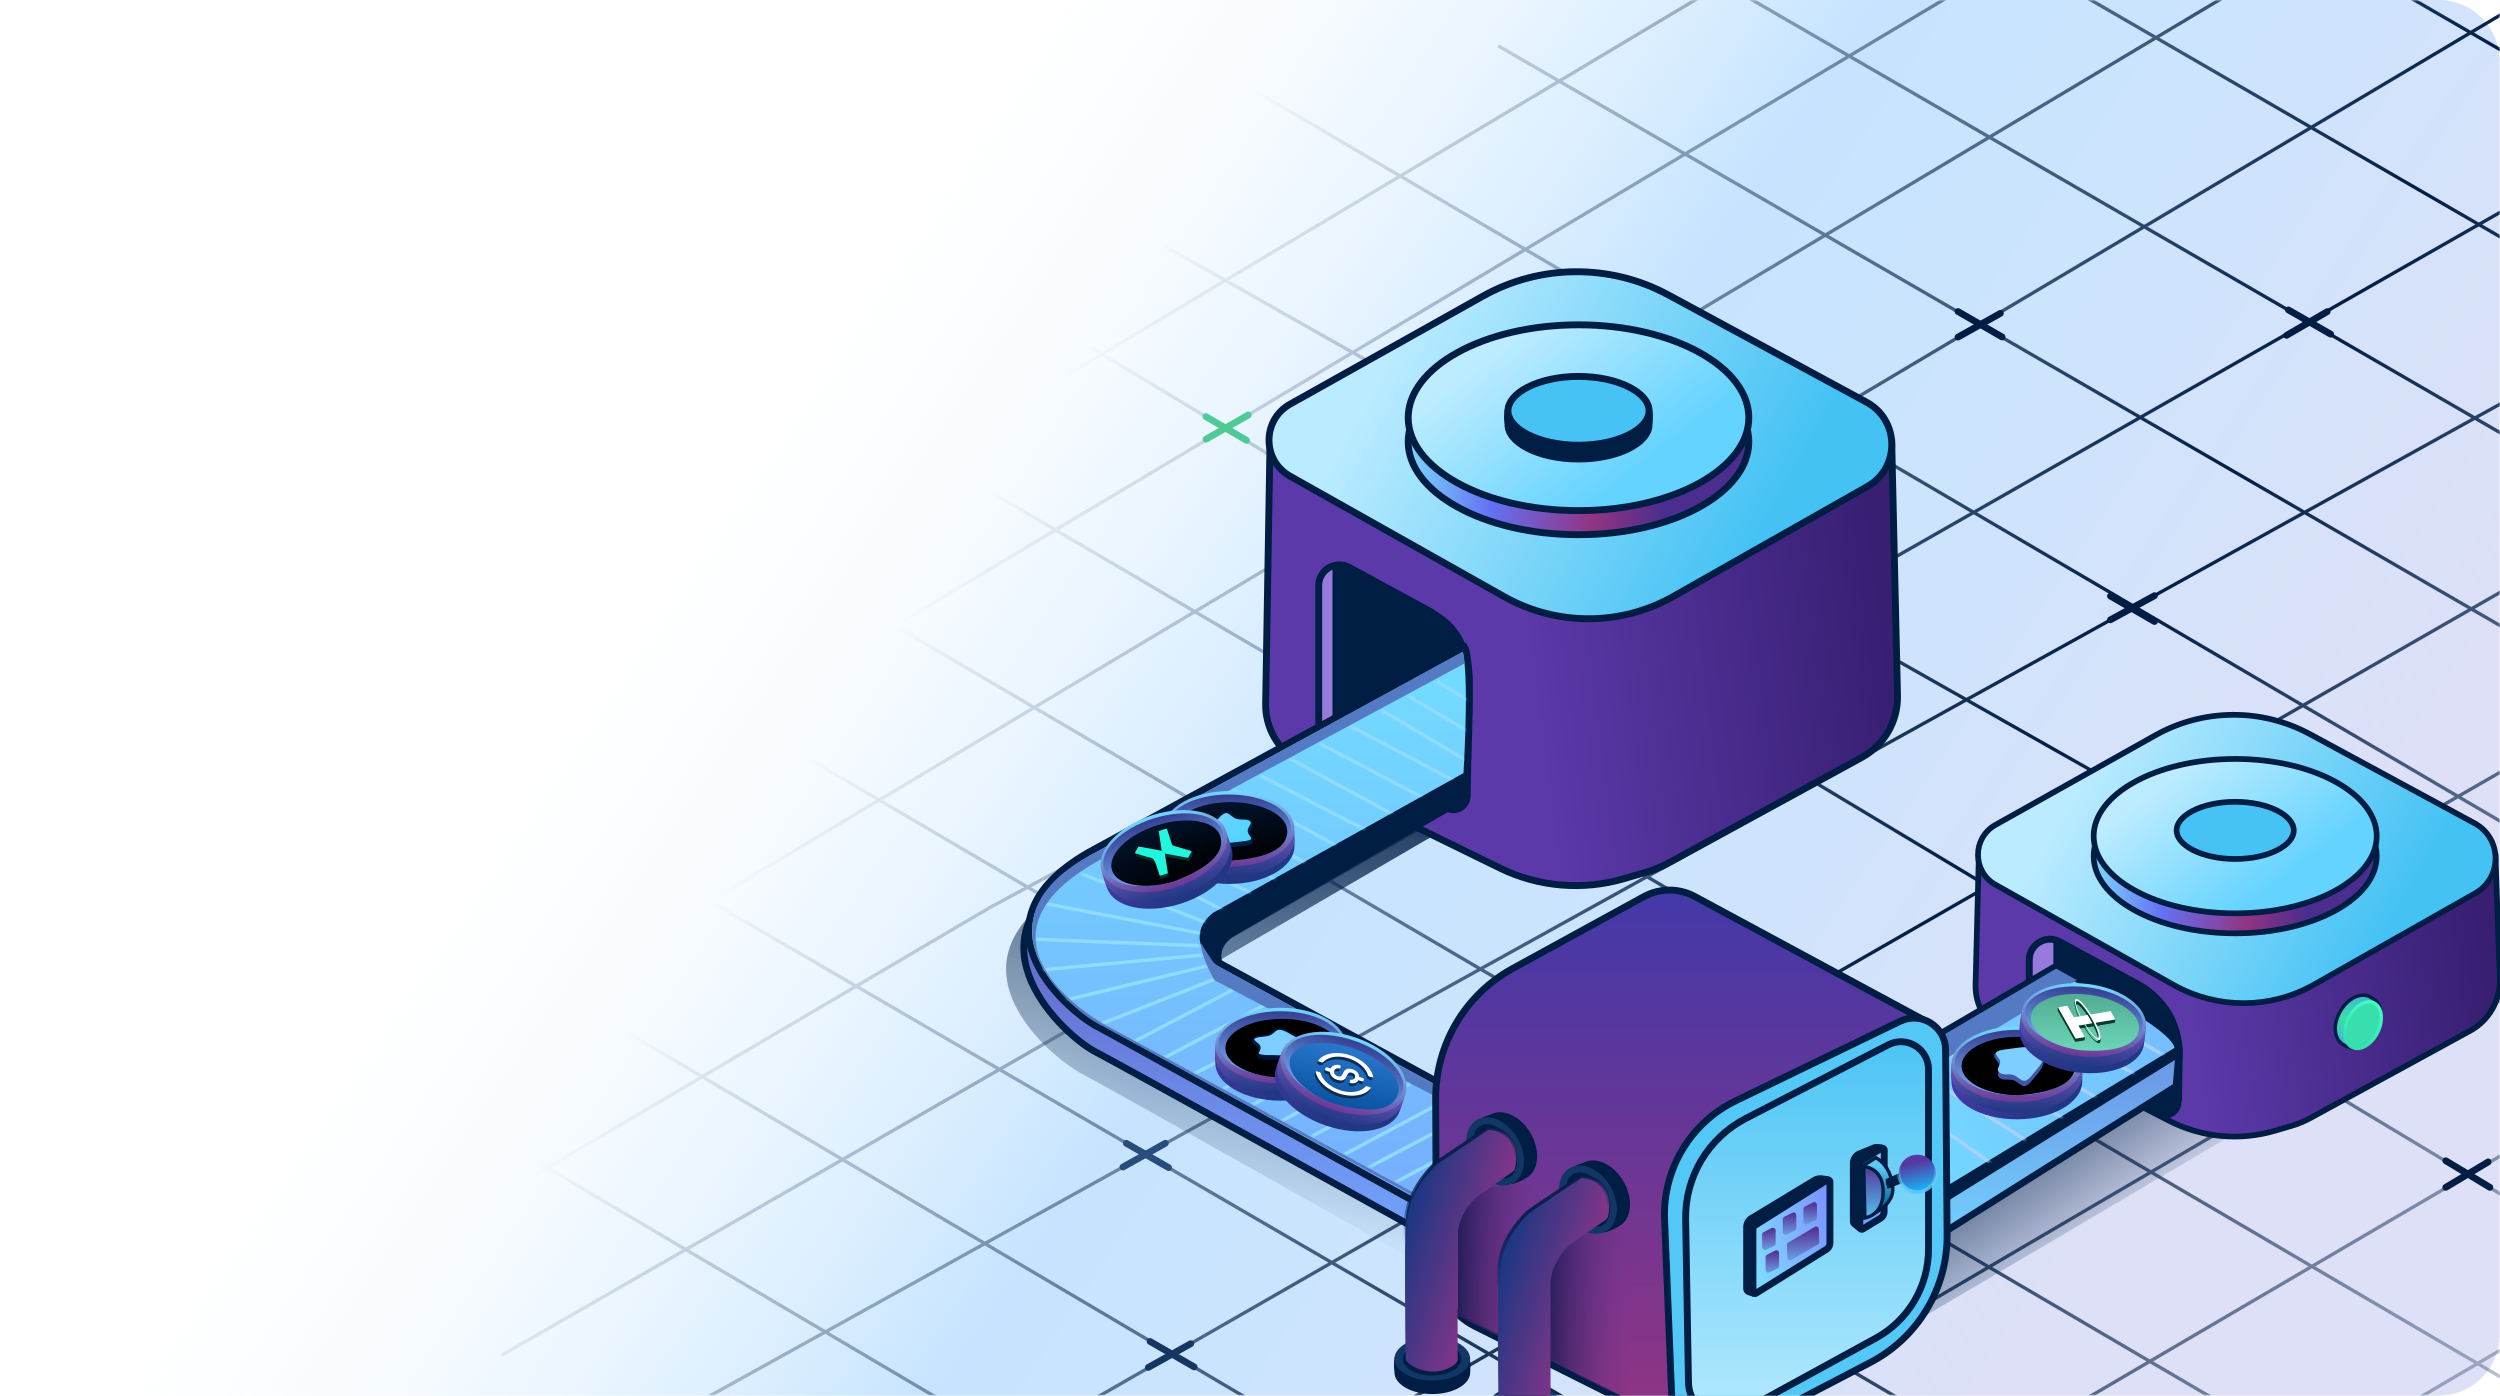 <svg width="738" height="412" viewBox="0 0 738 412" fill="none" xmlns="http://www.w3.org/2000/svg">
<g clip-path="url(#clip0_956_2244)">
<path d="M-214.109 20C-214.109 8.954 -205.155 0 -194.109 0H719.891C729.832 0 737.891 8.059 737.891 18V394C737.891 403.941 729.832 412 719.891 412H-194.109C-205.155 412 -214.109 403.046 -214.109 392V20Z" fill="url(#paint0_linear_956_2244)"/>
<mask id="mask0_956_2244" style="mask-type:alpha" maskUnits="userSpaceOnUse" x="148" y="0" width="590" height="412">
<path d="M148 0H738V412H148V0Z" fill="url(#paint1_linear_956_2244)"/>
</mask>
<g mask="url(#mask0_956_2244)">
<path d="M409.502 416.961L785.749 200.529M449.749 454.529L792.749 253.529M457.749 505.529L800.749 304.529M461.749 560.529L804.749 359.529M86.5 194.5L680.355 539.636M71.975 237.972L661.827 586.148M39.975 272.972L629.827 621.148M128.002 158.961L737.354 516.636M163.002 125.461L755.354 472.636M213.502 98.961L779.354 430.636M273.498 73.461L773.353 373.636M343.499 72.471L787.356 323.634M343.499 11L779.354 266.636M442.253 13.528L786.354 212.636M454.253 -36.472L798.354 162.636M295.998 428.457L771.748 155.527M188 424L757.5 108.5M117 417.905L423.875 241.744L748 57M43 414.459L209.188 316.726L292.282 267.86L377.5 222L541.563 121.261L740.5 3M-62.5 428.46L697.75 -25.473M-126.328 417.905L633.922 -36.027M-10.328 304.933L749.922 -149M475.5 -82L819.602 117.108M522.398 -110.108L866.5 89" stroke="url(#paint2_radial_956_2244)"/>
<path d="M688.021 98.65L675.527 91.481" stroke="#001D44" stroke-width="2" stroke-linecap="round"/>
<path d="M686.996 92L674.998 98.996" stroke="#001D44" stroke-width="2" stroke-linecap="round"/>
<path d="M541.996 183.665L529 176.657" stroke="#001D44" stroke-width="2" stroke-linecap="round"/>
<path d="M541.503 176.656L529.004 183.656" stroke="#001D44" stroke-width="2" stroke-linecap="round"/>
<path d="M344.984 344.679L332.496 337.501" stroke="#284C7B" stroke-width="2" stroke-linecap="round"/>
<path d="M343.997 337.5L331.498 344.505" stroke="#284C7B" stroke-width="2" stroke-linecap="round"/>
<path d="M735 350.5L721.999 342.656" stroke="#001D44" stroke-width="2" stroke-linecap="round"/>
<path d="M734.5 343L722 350.5" stroke="#001D44" stroke-width="2" stroke-linecap="round"/>
<path d="M636.004 183.47L623.004 175.969" stroke="#001D44" stroke-width="2" stroke-linecap="round"/>
<path d="M635.999 175.845L622.999 182.966" stroke="#001D44" stroke-width="2" stroke-linecap="round"/>
<path d="M591.004 99.47L578.004 91.969" stroke="#001D44" stroke-width="2" stroke-linecap="round"/>
<path d="M590.503 92.5L578.013 99.505" stroke="#001D44" stroke-width="2" stroke-linecap="round"/>
<path d="M497.996 101.665L485 94.657" stroke="#001D44" stroke-width="2" stroke-linecap="round"/>
<path d="M497.503 94.656L485.004 101.656" stroke="#001D44" stroke-width="2" stroke-linecap="round"/>
<path d="M352.505 403.5L339.509 396.004" stroke="#163662" stroke-width="2" stroke-linecap="round"/>
<path d="M351.495 396.656L338.996 403.656" stroke="#163662" stroke-width="2" stroke-linecap="round"/>
<path d="M367.996 130L355.998 122.993" stroke="#4FC995" stroke-width="2" stroke-linecap="round"/>
<path d="M368.502 122.501L356.003 129.656" stroke="#4FC995" stroke-width="2" stroke-linecap="round"/>
</g>
<path d="M313.201 262.97L426.762 204.059C430.825 204.566 428.285 243.671 428.285 243.671L355.126 286.331C348.022 291.918 353.63 296.996 353.63 296.996L460.794 355.4L426.734 377.238C426.734 377.238 327.758 321.373 319.066 316.803C310.434 312.232 277.646 285.316 313.201 262.97Z" fill="url(#paint3_linear_956_2244)"/>
<path d="M542.523 332.038L678.121 298.52L704.53 308.169L561.473 392.473L542.523 332.038Z" fill="url(#paint4_linear_956_2244)" fill-opacity="0.5"/>
<path d="M463.344 176.515L463.796 176.75L464.255 176.528L558.445 131L560.144 205.313C560.317 212.908 556.239 219.965 549.571 223.606L492.628 254.703C490.52 255.854 488.295 256.775 485.991 257.451L479.394 259.384C467.23 262.949 454.172 261.837 442.786 256.265L413.128 241.752L383.384 224.866C377.244 221.38 373.498 214.819 373.616 207.76L374.91 130.549L463.344 176.515Z" fill="url(#paint5_linear_956_2244)" stroke="#001D44" stroke-width="2.031"/>
<path d="M492.523 87.073L551.002 118.727C560.827 124.045 560.964 138.096 551.244 143.604L493.976 176.056C478.49 184.831 459.541 184.859 444.03 176.129L380.824 140.558C372.535 135.893 372.546 123.953 380.844 119.303L437.64 87.475C454.655 77.94 475.37 77.788 492.523 87.073Z" fill="url(#paint6_linear_956_2244)" stroke="#001D44" stroke-width="2.031"/>
<path d="M398.294 167.496L421.517 180.117C429.17 184.277 433.873 192.348 433.719 201.057L433.118 235.036C433.063 238.132 429.704 240.031 427.023 238.482L391.319 217.853C390.063 217.128 389.289 215.787 389.289 214.336V172.851C389.289 168.229 394.233 165.289 398.294 167.496Z" fill="#987ADD" stroke="#001D44" stroke-width="2.031"/>
<path d="M393.353 166.99C393.352 165.468 400.969 168.006 400.969 168.006L425.854 181.718C430.425 184.765 432.457 189.844 432.457 189.844L393.352 213.206L393.353 166.99Z" fill="#001D44"/>
<path d="M431.862 234.819C431.835 235.284 431.812 235.663 431.795 235.941L357.625 277.315L357.555 277.354L357.492 277.404C355.577 278.91 354.534 280.521 354.136 282.142C353.74 283.757 354.012 285.263 354.513 286.515C355.01 287.76 355.747 288.79 356.344 289.498C356.645 289.855 356.917 290.138 357.116 290.334C357.215 290.432 357.297 290.509 357.356 290.563C357.386 290.59 357.409 290.611 357.426 290.626L357.447 290.645L357.454 290.65L357.457 290.652L357.458 290.653C357.458 290.654 357.458 290.654 358.12 289.883L357.458 290.654L357.54 290.724L357.634 290.775L463.287 348.355L430.199 369.451L429.614 369.127L426.458 367.378C423.734 365.869 419.834 363.709 415.127 361.102C405.712 355.889 393.069 348.89 380.154 341.748C354.333 327.469 327.401 312.606 323.042 310.314C320.985 309.232 317.453 306.669 313.86 303.061C310.274 299.459 306.691 294.88 304.468 289.794C302.25 284.718 301.405 279.185 303.198 273.601C304.99 268.021 309.467 262.233 318.196 256.739L431.153 198.14C431.262 198.341 431.384 198.645 431.506 199.072C431.799 200.096 432.026 201.589 432.191 203.439C432.52 207.124 432.584 212.018 432.521 216.929C432.457 221.833 432.268 226.724 432.093 230.392C432.006 232.225 431.923 233.751 431.862 234.819ZM430.995 197.91C430.991 197.907 430.989 197.905 430.989 197.905C430.989 197.905 430.991 197.906 430.995 197.91Z" fill="url(#paint7_linear_956_2244)" stroke="#001D44" stroke-width="2.031"/>
<path d="M431.918 234.819C431.89 235.291 431.868 235.673 431.851 235.952L363.192 275.8L363.131 275.836L363.074 275.88C361.159 277.386 360.117 278.998 359.719 280.619C359.323 282.233 359.595 283.739 360.095 284.991C360.593 286.236 361.33 287.266 361.927 287.974C362.228 288.332 362.499 288.615 362.698 288.811C362.798 288.909 362.88 288.985 362.939 289.039C362.95 289.05 362.961 289.059 362.97 289.068C362.985 289.082 362.998 289.093 363.009 289.103L363.03 289.121L363.037 289.127L363.039 289.129L363.04 289.13C363.041 289.13 363.041 289.13 363.702 288.36L363.041 289.13L363.122 289.2L363.216 289.251L468.743 346.763L447.561 358.302L336.319 297.119L336.29 297.103L336.259 297.088C335.748 296.85 335.101 296.563 334.347 296.23C332.207 295.283 329.206 293.956 325.99 292.247C321.644 289.939 317.046 287.005 313.888 283.548C310.741 280.104 309.144 276.289 310.4 272.09C311.685 267.796 316.03 262.793 325.608 257.247C325.61 257.246 325.612 257.245 325.614 257.244L431.219 198.159C431.325 198.359 431.444 198.657 431.562 199.072C431.855 200.096 432.082 201.589 432.247 203.439C432.576 207.124 432.64 212.017 432.577 216.929C432.513 221.833 432.323 226.724 432.149 230.392C432.062 232.225 431.979 233.751 431.918 234.819ZM431.05 197.91C431.047 197.907 431.045 197.905 431.045 197.905C431.045 197.905 431.047 197.906 431.05 197.91Z" fill="#001D44" stroke="#001D44" stroke-width="2.031"/>
<path d="M433.063 227.713C433.036 228.179 433.014 228.557 432.997 228.836L358.826 270.21L358.756 270.249L358.693 270.299C356.778 271.805 355.735 273.416 355.337 275.037C354.941 276.651 355.213 278.157 355.714 279.409C356.212 280.655 356.948 281.684 357.545 282.393C357.846 282.75 358.118 283.033 358.317 283.229C358.417 283.327 358.499 283.404 358.557 283.457C358.587 283.484 358.61 283.505 358.628 283.521L358.649 283.539L358.655 283.545L358.658 283.547L358.659 283.548C358.659 283.548 358.66 283.549 359.321 282.778L358.66 283.549L358.741 283.618L358.835 283.669L464.488 341.25L431.399 362.346L324.262 303.218L324.232 303.202L324.201 303.187C322.424 302.358 318.957 300.051 315.348 296.676C311.747 293.31 308.084 288.954 305.841 284.068C303.604 279.196 302.797 273.846 304.8 268.392C306.808 262.923 311.704 257.181 321.222 251.668L432.361 191.047C432.468 191.248 432.588 191.548 432.708 191.967C433 192.991 433.228 194.484 433.393 196.334C433.721 200.018 433.785 204.912 433.722 209.824C433.659 214.728 433.469 219.619 433.295 223.286C433.207 225.12 433.124 226.646 433.063 227.713ZM432.196 190.804C432.192 190.802 432.19 190.8 432.19 190.8C432.19 190.8 432.192 190.801 432.196 190.804Z" fill="url(#paint8_linear_956_2244)" stroke="#001D44" stroke-width="2.031"/>
<mask id="mask1_956_2244" style="mask-type:alpha" maskUnits="userSpaceOnUse" x="305" y="195" width="161" height="167">
<path d="M322.625 255.857L432.32 195.93C432.83 198.469 431.814 227.925 431.814 227.925L357.665 269.569C348.525 276.679 359.189 288.867 359.189 288.867L465.839 346.255L436.891 361.999L324.658 302.072C316.53 297.501 287.075 274.14 322.625 255.857Z" fill="#D9D9D9"/>
</mask>
<g mask="url(#mask1_956_2244)">
<path d="M424.133 201.113L433.986 207.105M415.707 205.463L433.986 216.247M407.596 209.478L433.479 224.88M389.29 219.326L420.135 235.544M380.661 223.865L411.502 240.623M372.027 228.944L403.513 245.194M363.904 233.005L394.742 249.764M355.268 238.085L385.601 254.843M345.988 242.654L377.104 259.921M337.493 247.306L369.857 263.984M329.367 252.385L361.732 269.063M319.211 257.892L356.653 272.618M307.391 266.524L355.268 275.665M303.328 277.189L355.268 279.22M307.391 286.33L356.653 281.759M313.485 295.471L357.807 284.806M324.15 302.581L360.345 288.361M334.446 307.662L364.404 291.917M343.587 312.312L373.545 296.567M351.713 317.39L383.569 301.058M360.345 321.883L391.187 304.613M368.978 326.534L399.821 309.691M377.104 331.612L407.947 314.77M385.093 336.608L416.208 319.93M394.234 342.194L426.365 325.009M401.852 345.749L433.475 329.072M410.486 349.812L441.601 333.135M398.432 214.248L429.277 230.466" stroke="#8FDCFF" stroke-width="1.016"/>
</g>
<path d="M323.114 251.816L431.604 192.453C432.287 192.453 432.287 195.865 432.287 195.865L328.572 251.816C278.762 276.38 325.843 302.308 325.843 302.308L433.651 360.989L434.334 362.353L324.478 302.308C316.863 298.753 284.903 271.603 323.114 251.816Z" fill="#547AC3"/>
<path d="M357.735 283.415C358.227 284.174 358.9 284.798 359.693 285.232L423.306 320.052V323.464L358.485 289.347C358.485 289.347 354.5 282.524 354.5 278.43L357.735 283.415Z" fill="#547AC3"/>
<path d="M419.766 353.962L449.728 338.218" stroke="black" stroke-width="1.016"/>
<path d="M516.251 130.42C516.251 137.737 510.89 144.575 501.751 149.642C492.646 154.691 479.998 157.845 465.973 157.845C451.948 157.845 439.301 154.691 430.196 149.642C421.056 144.575 415.695 137.737 415.695 130.42C415.695 123.104 421.056 116.266 430.196 111.199C439.301 106.15 451.948 102.996 465.973 102.996C479.998 102.996 492.646 106.15 501.751 111.199C510.89 116.266 516.251 123.104 516.251 130.42Z" fill="url(#paint9_linear_956_2244)" stroke="#001D44" stroke-width="2.031"/>
<path d="M516.251 123.311C516.251 130.627 510.89 137.465 501.751 142.533C492.646 147.581 479.998 150.735 465.973 150.735C451.948 150.735 439.301 147.581 430.196 142.533C421.056 137.465 415.695 130.627 415.695 123.311C415.695 115.995 421.056 109.157 430.196 104.089C439.301 99.041 451.948 95.887 465.973 95.887C479.998 95.887 492.646 99.041 501.751 104.089C510.89 109.157 516.251 115.995 516.251 123.311Z" fill="url(#paint10_linear_956_2244)" stroke="#001D44" stroke-width="2.031"/>
<path d="M487.814 125.348C487.814 131.518 478.037 136.52 465.976 136.52C453.915 136.52 444.138 131.518 444.138 125.348C442.615 112.645 453.915 114.175 465.976 114.175C478.037 114.175 489.338 113.154 487.814 125.348Z" fill="#001D44"/>
<path d="M486.801 121.274C486.801 123.78 484.793 126.308 480.958 128.271C477.176 130.205 471.882 131.432 465.978 131.432C460.075 131.432 454.781 130.205 450.999 128.271C447.164 126.308 445.156 123.78 445.156 121.274C445.156 118.769 447.164 116.241 450.999 114.278C454.781 112.344 460.075 111.117 465.978 111.117C471.882 111.117 477.176 112.344 480.958 114.278C484.793 116.241 486.801 118.769 486.801 121.274Z" fill="#46C2F4" stroke="#001D44" stroke-width="2.031"/>
<path d="M657.645 291.044L658.02 291.239L658.402 291.055L736.688 253.214L737.946 288.888C738.171 295.272 734.773 301.236 729.166 304.298L681.979 330.066C680.228 331.023 678.379 331.788 676.464 332.349L671.47 333.813C661.076 336.86 649.908 335.793 640.278 330.834L615.915 318.288L591.62 305.233C586.289 302.369 583.025 296.747 583.179 290.697L584.146 252.841L657.645 291.044Z" fill="url(#paint11_linear_956_2244)" stroke="#001D44" stroke-width="1.688"/>
<path d="M608.051 278.008L631.132 290.552C638.856 294.75 643.57 302.929 643.329 311.718L642.957 325.32C642.872 328.398 639.529 330.267 636.863 328.727L601.077 308.051C599.821 307.325 599.047 305.984 599.047 304.533V283.363C599.047 278.741 603.99 275.801 608.051 278.008Z" fill="#987ADD" stroke="#001D44" stroke-width="2.031"/>
<path d="M607.172 279.184L633.615 293.126L633.657 293.149L633.699 293.166L633.7 293.166L633.7 293.166L633.701 293.167L633.71 293.171C633.72 293.175 633.739 293.183 633.765 293.195C633.817 293.219 633.898 293.257 634.004 293.31C634.217 293.418 634.531 293.587 634.915 293.827C635.684 294.308 636.728 295.067 637.804 296.174C639.947 298.376 642.241 301.972 642.726 307.552C643.23 313.349 643.23 319.412 643.103 324.03C643.023 326.905 639.959 328.644 637.365 327.241L609.303 312.073C607.99 311.363 607.172 309.991 607.172 308.499V279.184Z" fill="#001D44" stroke="#001D44" stroke-width="2.031"/>
<path d="M681.886 216.712L730.481 243.016C738.646 247.435 738.759 259.111 730.682 263.688L683.093 290.655C670.225 297.947 654.478 297.971 641.589 290.716L589.066 261.157C582.178 257.28 582.187 247.359 589.082 243.495L636.279 217.046C650.419 209.123 667.632 208.996 681.886 216.712Z" fill="url(#paint12_linear_956_2244)" stroke="#001D44" stroke-width="1.688"/>
<path d="M701.607 252.731C701.607 258.81 697.153 264.493 689.558 268.704C681.992 272.899 671.482 275.52 659.827 275.52C648.173 275.52 637.663 272.899 630.097 268.704C622.502 264.493 618.047 258.81 618.047 252.731C618.047 246.651 622.502 240.969 630.097 236.758C637.663 232.563 648.173 229.942 659.827 229.942C671.482 229.942 681.992 232.563 689.558 236.758C697.153 240.969 701.607 246.651 701.607 252.731Z" fill="url(#paint13_linear_956_2244)" stroke="#001D44" stroke-width="1.688"/>
<path d="M701.607 246.829C701.607 252.908 697.153 258.59 689.558 262.802C681.992 266.997 671.482 269.618 659.827 269.618C648.173 269.618 637.663 266.997 630.097 262.802C622.502 258.59 618.047 252.908 618.047 246.829C618.047 240.749 622.502 235.067 630.097 230.855C637.663 226.66 648.173 224.039 659.827 224.039C671.482 224.039 681.992 226.66 689.558 230.855C697.153 235.067 701.607 240.749 701.607 246.829Z" fill="url(#paint14_linear_956_2244)" stroke="#001D44" stroke-width="1.688"/>
<path d="M677.13 245.132C677.13 247.214 675.461 249.315 672.274 250.946C669.132 252.553 664.732 253.573 659.827 253.573C654.921 253.573 650.521 252.553 647.379 250.946C644.192 249.315 642.524 247.214 642.524 245.132C642.524 243.05 644.192 240.949 647.379 239.318C650.521 237.711 654.921 236.692 659.827 236.692C664.732 236.692 669.132 237.711 672.274 239.318C675.461 240.949 677.13 243.05 677.13 245.132Z" fill="#46C2F4" stroke="#001D44" stroke-width="1.688"/>
<path d="M699.67 303.917C699.395 304.476 699.148 305.012 698.917 305.511L698.915 305.516C698.682 306.02 698.468 306.484 698.255 306.909C697.825 307.767 697.425 308.412 696.956 308.843C696.509 309.255 695.985 309.486 695.255 309.483C694.5 309.48 693.503 309.226 692.138 308.607C689.346 307.226 688.395 303.482 690.513 299.182C691.562 297.051 693.12 295.445 694.766 294.559C696.41 293.674 698.101 293.525 699.493 294.206C700.95 295.005 701.77 295.733 702.191 296.407C702.597 297.056 702.657 297.695 702.494 298.402C702.325 299.137 701.919 299.931 701.386 300.858C701.257 301.08 701.122 301.31 700.983 301.547C700.555 302.274 700.089 303.067 699.67 303.917Z" fill="url(#paint15_linear_956_2244)" stroke="#001D44" stroke-width="1.016"/>
<path d="M701.911 304.761C700.997 306.616 699.668 308.025 698.28 308.813C696.889 309.602 695.49 309.747 694.364 309.193C693.239 308.638 692.501 307.441 692.279 305.857C692.058 304.276 692.364 302.364 693.278 300.509C694.192 298.653 695.522 297.245 696.91 296.457C698.3 295.668 699.7 295.523 700.825 296.077C701.951 296.631 702.689 297.829 702.91 299.413C703.131 300.994 702.825 302.906 701.911 304.761Z" fill="url(#paint16_linear_956_2244)" stroke="url(#paint17_linear_956_2244)" stroke-width="0.965"/>
<path d="M567.33 367.9L565.979 358.924L643.203 310.979L642.397 320.65L567.33 367.9Z" fill="url(#paint18_linear_956_2244)" stroke="#001D44" stroke-width="2.031"/>
<path d="M642.875 309.471C642.84 309.692 642.743 309.917 642.537 310.151L565.891 356.636V309.253L606.166 285.682C609.991 287.437 620.256 292.224 629.023 297.379C633.617 300.081 637.731 302.845 640.295 305.294C641.588 306.529 642.396 307.6 642.726 308.467C642.885 308.886 642.917 309.214 642.875 309.471Z" fill="url(#paint19_linear_956_2244)" stroke="#001D44" stroke-width="2.031"/>
<mask id="mask2_956_2244" style="mask-type:alpha" maskUnits="userSpaceOnUse" x="567" y="289" width="80" height="66">
<path d="M567.414 315.788L612.783 289.543L633.943 292.935C633.943 292.935 637.498 296.49 643.593 300.552C649.687 304.615 643.224 307.991 641.7 309.006L567.414 354.893V315.788Z" fill="url(#paint20_linear_956_2244)"/>
</mask>
<g mask="url(#mask2_956_2244)">
<path d="M591.792 346.26L565.117 327.396M601.949 339.15L566.127 316.217M614.137 333.056L575.538 310.996M624.802 327.396L585.695 304.901M640.546 322.756L596.098 298.439M647.148 316.296L606.107 292.878M668.986 306.647L627.339 283.571M679.143 301.426L638.512 278.493M687.776 295.474L646.638 272.398" stroke="#A9D1FF" stroke-width="1.016"/>
</g>
<path d="M606.961 285.934L613.102 289.345L568.75 315.956V308.451L606.961 285.934Z" fill="#547AC3"/>
<path d="M503.92 333.719L499.936 423.873L435.367 391.504C428.446 388.035 424.062 380.969 424.027 373.227L423.808 324.446C423.735 308.411 432.448 293.624 446.51 285.918L485.247 264.688C489.932 262.12 495.598 262.102 500.3 264.638L567.753 301.027L504.479 332.857L503.947 333.124L503.92 333.719Z" fill="url(#paint21_linear_956_2244)" stroke="#001D44" stroke-width="2.031"/>
<path d="M512.426 324.935L560.89 301.492C567.08 298.498 574.279 302.971 574.335 309.848L574.783 364.495C574.913 380.308 566.172 394.861 552.152 402.176L510.75 423.777C503.102 427.767 493.903 422.441 493.556 413.822L491.387 360.035C490.788 345.19 499.052 331.405 512.426 324.935Z" fill="#53C7F6" stroke="#001D44" stroke-width="2.031"/>
<path d="M515.367 330.156L557.394 308.437C562.824 305.631 569.297 309.572 569.297 315.684V368.779C569.297 379.707 563.335 389.765 553.748 395.01L513.646 416.953C506.868 420.661 498.575 415.843 498.441 408.118L497.601 359.916C497.383 347.425 504.268 335.891 515.367 330.156Z" fill="url(#paint22_linear_956_2244)" stroke="#001D44" stroke-width="2.031"/>
<path d="M430.383 351.336L453.744 348.797L464.826 406.185L430.383 388.41V351.336Z" fill="url(#paint23_linear_956_2244)"/>
<path d="M451.879 334.608C454.831 339.763 454.242 345.65 450.564 347.756C442.79 352.422 441.511 347.39 438.558 342.235C435.606 337.079 432.413 330.854 439.873 329.086C443.552 326.98 448.927 329.452 451.879 334.608Z" fill="#001D44"/>
<path d="M447.104 336.599C448.487 339.015 449.018 341.565 448.804 343.711C448.589 345.86 447.646 347.514 446.166 348.362C444.686 349.209 442.782 349.185 440.82 348.283C438.861 347.382 436.93 345.632 435.547 343.217C434.164 340.801 433.633 338.251 433.847 336.105C434.062 333.957 435.005 332.302 436.485 331.455C437.965 330.607 439.869 330.631 441.831 331.534C443.79 332.435 445.721 334.184 447.104 336.599Z" fill="#001D44" stroke="#123767" stroke-width="2.031"/>
<path d="M434.004 405.136C434.004 408.665 428.998 411.526 422.823 411.526C416.648 411.526 411.642 408.665 411.642 405.136C410.444 395.153 416.648 398.747 422.823 398.747C428.998 398.747 434.803 395.153 434.004 405.136Z" fill="#001D44"/>
<ellipse cx="422.822" cy="401.143" rx="11.181" ry="6.389" fill="#123767"/>
<ellipse cx="422.759" cy="401.141" rx="8.634" ry="4.933" fill="#001D44"/>
<path d="M446.886 345.616L446.881 345.619L436.475 352.941C436.223 353.119 435.957 353.31 435.704 353.532C434.541 354.55 430.984 358.097 430.296 363.945L430.292 363.975V364.005V401.143V401.179L430.297 401.215C430.353 401.604 430.074 402.224 429.241 402.908C428.442 403.563 427.247 404.172 425.808 404.54C422.936 405.274 419.164 405.03 415.737 402.386C415.217 401.985 414.928 401.34 414.92 400.637C414.85 394.59 414.585 369.186 414.935 360.431C415.233 352.972 420.355 346.842 422.764 344.363C423.513 343.592 424.378 342.94 425.301 342.325L439.322 332.977C441.929 333.193 443.735 334.044 444.978 335.178C446.251 336.341 446.971 337.838 447.328 339.362C447.686 340.887 447.674 342.42 447.501 343.615C447.414 344.213 447.289 344.715 447.156 345.081C447.089 345.264 447.024 345.404 446.966 345.501C446.915 345.588 446.885 345.615 446.886 345.616Z" fill="url(#paint24_linear_956_2244)" stroke="url(#paint25_linear_956_2244)" stroke-width="1.016"/>
<path d="M456.787 361.496L480.148 358.957L490.722 418.884L455.68 400.601L456.787 361.496Z" fill="url(#paint26_linear_956_2244)"/>
<path d="M479.308 348.831C482.26 353.986 481.672 359.873 477.993 361.979C470.22 366.644 468.94 361.613 465.988 356.458C463.036 351.302 459.842 345.076 467.303 343.309C470.981 341.203 476.356 343.675 479.308 348.831Z" fill="#001D44"/>
<path d="M474.534 350.822C475.917 353.237 476.448 355.788 476.233 357.934C476.019 360.082 475.076 361.737 473.596 362.584C472.116 363.432 470.211 363.407 468.25 362.505C466.291 361.604 464.36 359.855 462.977 357.44C461.594 355.024 461.062 352.473 461.277 350.328C461.492 348.179 462.435 346.525 463.915 345.677C465.395 344.83 467.299 344.854 469.261 345.756C471.22 346.657 473.151 348.407 474.534 350.822Z" fill="#001D44" stroke="#123767" stroke-width="2.031"/>
<path d="M461.434 419.359C461.434 422.888 456.428 425.748 450.253 425.748C444.077 425.748 439.071 422.888 439.071 419.359C437.874 409.376 444.077 412.969 450.253 412.969C456.428 412.969 462.233 409.376 461.434 419.359Z" fill="#001D44"/>
<ellipse cx="450.252" cy="415.366" rx="11.181" ry="6.389" fill="#123767"/>
<ellipse cx="450.188" cy="415.363" rx="8.634" ry="4.933" fill="#001D44"/>
<path d="M474.316 359.838L474.311 359.842L463.905 367.164C463.653 367.342 463.387 367.533 463.134 367.754C461.971 368.773 458.414 372.32 457.726 378.168L457.722 378.197V378.227V415.365V415.401L457.727 415.437C457.783 415.827 457.504 416.447 456.671 417.13C455.871 417.786 454.677 418.395 453.238 418.763C450.366 419.496 446.594 419.253 443.166 416.609C442.647 416.208 442.358 415.562 442.349 414.86C442.28 408.813 442.014 383.409 442.365 374.653C442.663 367.195 447.784 361.065 450.193 358.585C450.943 357.814 451.808 357.162 452.73 356.547L466.752 347.2C469.359 347.416 471.165 348.266 472.407 349.401C473.681 350.564 474.401 352.061 474.758 353.584C475.115 355.11 475.104 356.642 474.93 357.838C474.844 358.436 474.718 358.938 474.585 359.304C474.519 359.487 474.453 359.627 474.396 359.724C474.345 359.81 474.315 359.838 474.316 359.838Z" fill="url(#paint27_linear_956_2244)" stroke="url(#paint28_linear_956_2244)" stroke-width="1.016"/>
<path d="M518.114 361.694L539.305 348.364C539.692 348.121 540.196 348.399 540.196 348.857V366.954C540.196 367.706 539.808 368.405 539.17 368.803L518.354 381.786C517.969 382.027 517.469 381.75 517.469 381.295V362.862C517.469 362.388 517.713 361.947 518.114 361.694Z" fill="url(#paint29_linear_956_2244)" stroke="#001D44" stroke-width="2.031"/>
<g filter="url(#filter0_d_956_2244)">
<path d="M548 343.701C548 342.874 548.427 342.105 549.13 341.667L554.802 338.135C555.868 337.471 557.248 338.24 557.244 339.496L557.19 357.753C557.187 358.864 556.606 359.894 555.656 360.472L550.428 363.655C549.363 364.303 548 363.537 548 362.291V343.701Z" fill="url(#paint30_linear_956_2244)"/>
<path d="M548 343.701C548 342.874 548.427 342.105 549.13 341.667L554.802 338.135C555.868 337.471 557.248 338.24 557.244 339.496L557.19 357.753C557.187 358.864 556.606 359.894 555.656 360.472L550.428 363.655C549.363 364.303 548 363.537 548 362.291V343.701Z" fill="url(#paint31_linear_956_2244)"/>
<path d="M549.666 342.53L555.339 338.997C555.727 338.756 556.23 339.036 556.228 339.493L556.174 357.75C556.172 358.508 555.776 359.211 555.128 359.605L549.9 362.787C549.512 363.023 549.016 362.744 549.016 362.291V343.701C549.016 343.225 549.262 342.782 549.666 342.53Z" stroke="#001D44" stroke-width="2.031"/>
</g>
<path d="M532.367 356.877C532.367 356.574 532.538 356.298 532.809 356.163L535.205 354.965C535.736 354.699 536.361 355.085 536.361 355.679V359.484C536.361 359.786 536.19 360.063 535.919 360.198L533.523 361.396C532.992 361.662 532.367 361.276 532.367 360.682V356.877Z" fill="url(#paint32_linear_956_2244)"/>
<path d="M526.273 359.924C526.273 359.621 526.444 359.345 526.715 359.21L529.111 358.012C529.642 357.746 530.267 358.132 530.267 358.726V362.531C530.267 362.833 530.096 363.11 529.825 363.245L527.429 364.443C526.898 364.709 526.273 364.322 526.273 363.729V359.924Z" fill="url(#paint33_linear_956_2244)"/>
<path d="M520.18 364.432C520.18 364.129 520.351 363.853 520.621 363.717L523.017 362.519C523.548 362.254 524.173 362.64 524.173 363.234V367.038C524.173 367.341 524.002 367.618 523.732 367.753L521.336 368.951C520.804 369.216 520.18 368.83 520.18 368.237V364.432Z" fill="url(#paint34_linear_956_2244)"/>
<path d="M521.195 371.096C521.195 370.793 521.366 370.517 521.637 370.381L524.033 369.183C524.564 368.918 525.189 369.304 525.189 369.898V373.703C525.189 374.005 525.018 374.282 524.747 374.417L522.351 375.615C521.82 375.88 521.195 375.494 521.195 374.901V371.096Z" fill="url(#paint35_linear_956_2244)"/>
<path d="M527.497 367.515C527.486 367.222 527.637 366.947 527.889 366.798L535.712 362.181C536.233 361.874 536.894 362.235 536.916 362.84L537.054 366.611C537.065 366.904 536.915 367.179 536.662 367.328L528.84 371.945C528.319 372.252 527.658 371.891 527.636 371.286L527.497 367.515Z" fill="url(#paint36_linear_956_2244)"/>
<path d="M550.627 359.295L550.149 344.039L553.736 341.763C553.849 341.819 554.001 341.9 554.181 342.011C554.604 342.27 555.183 342.691 555.789 343.326C556.995 344.591 558.325 346.731 558.712 350.211C559.08 353.521 557.008 355.82 554.699 357.338C553.553 358.091 552.377 358.631 551.485 358.982C551.153 359.112 550.862 359.216 550.627 359.295ZM553.515 341.662C553.515 341.662 553.515 341.662 553.515 341.662L553.515 341.662Z" fill="url(#paint37_linear_956_2244)" stroke="#001D44" stroke-width="1.016"/>
<path d="M557.84 349.61C557.724 349.4 557.624 349.117 557.643 348.752L562.292 346.718L562.426 347.785L557.844 349.618C557.843 349.615 557.842 349.613 557.84 349.61Z" fill="url(#paint38_linear_956_2244)" stroke="#001D44" stroke-width="2.031"/>
<path d="M550.526 359.546L550.154 344.313C550.283 344.329 550.432 344.353 550.596 344.385C551.193 344.502 551.983 344.735 552.77 345.198C554.309 346.103 555.914 347.932 555.914 351.748C555.914 355.581 554.394 357.518 552.939 358.518C552.199 359.027 551.456 359.306 550.898 359.457C550.761 359.494 550.636 359.523 550.526 359.546Z" fill="url(#paint39_linear_956_2244)" stroke="#001D44" stroke-width="1.016"/>
<circle cx="565.983" cy="346.366" r="5.491" fill="url(#paint40_linear_956_2244)" stroke="url(#paint41_linear_956_2244)" stroke-width="1.016"/>
<path d="M535.191 347.516C535.993 347.031 536.939 346.838 537.867 346.971L538.209 347.02L539.987 347.273L517.641 362.001V382.823L516.013 382.309C515.168 382.042 514.594 381.258 514.594 380.372V362.261C514.594 360.839 515.337 359.52 516.554 358.784L535.191 347.516Z" fill="#001D44"/>
<path d="M552.942 337.879V337.879C553.443 337.712 553.976 337.659 554.501 337.725L555.735 337.879L549.133 342.704L548.625 363.526L546.848 362.104C546.366 361.719 546.086 361.135 546.086 360.518V343.404C546.086 341.752 547.086 340.265 548.616 339.641L552.942 337.879Z" fill="#001D44"/>
<path d="M614.671 319.251C614.671 325.422 606.03 330.424 595.372 330.424C584.714 330.424 576.074 325.422 576.074 319.251C575.056 309.094 584.714 308.078 595.372 308.078C606.03 308.078 615.179 308.078 614.671 319.251Z" fill="url(#paint42_linear_956_2244)"/>
<path d="M614.671 317.22C614.671 323.39 606.03 328.393 595.372 328.393C584.714 328.393 576.074 323.39 576.074 317.22C575.056 307.063 584.714 306.047 595.372 306.047C606.03 306.047 615.179 306.047 614.671 317.22Z" fill="url(#paint43_linear_956_2244)"/>
<ellipse cx="595.377" cy="314.173" rx="19.299" ry="11.173" fill="url(#paint44_linear_956_2244)"/>
<ellipse cx="595.298" cy="313.665" rx="18.283" ry="9.649" fill="url(#paint45_linear_956_2244)"/>
<path d="M612.565 314.68C612.565 320.775 603.424 322.806 595.806 323.314C586.55 323.314 579.047 319.449 579.047 314.68C579.047 309.912 586.55 306.047 595.806 306.047C605.062 306.047 612.565 309.912 612.565 314.68Z" fill="url(#paint46_linear_956_2244)"/>
<path fill-rule="evenodd" clip-rule="evenodd" d="M591.742 310.111C592.687 309.999 594.627 310.962 595.805 310.819C598.273 310.515 601.439 310.165 602.922 311.659C603.938 313.182 602.925 315.197 601.696 316.741C601.107 317.482 600.457 318.173 600 318.762C597.095 322.602 596.404 319.331 594.139 318.833C592.809 318.549 591.072 319.016 590.127 318.082C589.193 317.137 590.411 316.132 590.472 315.146C590.584 313.47 585.658 310.751 591.742 310.111Z" fill="#4155A6"/>
<path d="M592.559 309.918L592.559 309.918L592.562 309.917C593.022 309.863 593.526 309.789 594.056 309.712L594.11 309.705C594.66 309.625 595.236 309.541 595.823 309.47L595.823 309.47C597.053 309.319 598.316 309.23 599.451 309.36C600.586 309.491 601.57 309.838 602.266 310.539C602.614 310.89 602.811 311.248 602.899 311.606C602.987 311.966 602.97 312.339 602.87 312.723C602.67 313.498 602.142 314.295 601.53 315.064L601.53 315.064C601.239 315.431 600.932 315.786 600.638 316.125L600.637 316.127C600.345 316.464 600.065 316.788 599.833 317.087L599.831 317.089C599.112 318.04 598.549 318.522 598.088 318.727C597.645 318.923 597.279 318.87 596.912 318.691C596.623 318.55 596.348 318.339 596.041 318.104C595.937 318.024 595.829 317.942 595.716 317.858C595.281 317.537 594.785 317.218 594.176 317.084L594.175 317.084C593.824 317.009 593.451 316.984 593.083 316.974C592.932 316.969 592.784 316.967 592.638 316.965C592.421 316.962 592.207 316.958 591.992 316.948C591.279 316.912 590.678 316.797 590.264 316.387C590.062 316.183 589.987 315.989 589.974 315.799C589.961 315.601 590.015 315.389 590.109 315.154C590.166 315.009 590.229 314.875 590.296 314.734C590.343 314.634 590.392 314.531 590.441 314.418C590.551 314.166 590.651 313.892 590.668 313.609C590.701 313.111 590.421 312.646 590.147 312.255C590.078 312.157 590.006 312.059 589.937 311.965L589.934 311.961C589.863 311.866 589.796 311.774 589.733 311.684C589.605 311.502 589.507 311.341 589.452 311.195C589.398 311.053 589.394 310.944 589.428 310.854C589.463 310.762 589.551 310.651 589.762 310.534C590.193 310.293 591.038 310.078 592.559 309.918Z" fill="#7ECEFF" stroke="#7ECEFF" stroke-width="0.406"/>
<path d="M397.358 313.751C397.358 319.922 388.718 324.924 378.06 324.924C367.401 324.924 358.761 319.922 358.761 313.751C357.743 303.594 367.401 302.578 378.06 302.578C388.718 302.578 397.866 302.578 397.358 313.751Z" fill="url(#paint47_linear_956_2244)"/>
<path d="M397.358 311.72C397.358 317.89 388.718 322.893 378.06 322.893C367.401 322.893 358.761 317.89 358.761 311.72C357.743 301.563 367.401 300.547 378.06 300.547C388.718 300.547 397.866 300.547 397.358 311.72Z" fill="url(#paint48_linear_956_2244)"/>
<ellipse cx="378.064" cy="308.673" rx="19.299" ry="11.173" fill="url(#paint49_linear_956_2244)"/>
<ellipse cx="377.986" cy="308.165" rx="18.283" ry="9.649" fill="url(#paint50_linear_956_2244)"/>
<path d="M395.253 309.395C395.253 315.49 386.619 317.521 378.494 318.029C369.238 318.029 361.734 314.163 361.734 309.395C361.734 304.627 369.238 300.762 378.494 300.762C387.75 300.762 395.253 304.627 395.253 309.395Z" fill="url(#paint51_linear_956_2244)"/>
<path fill-rule="evenodd" clip-rule="evenodd" d="M381.095 305.932C381.877 306.379 382.902 306.897 383.888 307.445C385.95 308.613 387.798 309.974 386.711 311.366C385.625 312.757 382.527 312.961 379.571 312.961C378.149 312.961 376.757 312.9 375.63 312.9C368.357 312.961 372.451 311.254 371.628 309.863C371.141 309.05 369.18 308.026 369.861 307.153C370.217 306.342 372.908 306.805 374.32 306.43C376.727 305.8 376.158 302.996 381.095 305.922V305.932Z" fill="url(#paint52_linear_956_2244)"/>
<path d="M380.889 305.018V305.03L380.991 305.089C381.403 305.324 381.893 305.585 382.407 305.858C382.86 306.099 383.332 306.35 383.786 306.603C384.817 307.187 385.767 307.805 386.326 308.437C386.604 308.752 386.771 309.054 386.815 309.342C386.859 309.621 386.791 309.912 386.549 310.221C386.055 310.853 385.077 311.242 383.804 311.465C382.543 311.687 381.044 311.738 379.569 311.738C378.86 311.738 378.159 311.723 377.492 311.708C377.453 311.707 377.415 311.706 377.376 311.705C376.753 311.691 376.161 311.677 375.628 311.677L375.626 311.677C373.809 311.692 372.725 311.596 372.102 311.431C371.79 311.348 371.616 311.253 371.521 311.165C371.436 311.085 371.409 311.004 371.411 310.91C371.413 310.803 371.453 310.674 371.522 310.512C371.557 310.433 371.595 310.351 371.637 310.264L371.639 310.259C371.679 310.175 371.722 310.085 371.762 309.994C371.919 309.634 372.061 309.18 371.8 308.74L371.8 308.74L371.8 308.739C371.66 308.505 371.433 308.29 371.204 308.093C371.107 308.009 371.011 307.93 370.917 307.853C370.778 307.739 370.644 307.629 370.517 307.512C370.306 307.32 370.159 307.148 370.096 306.991C370.066 306.916 370.057 306.849 370.066 306.785C370.075 306.721 370.104 306.647 370.17 306.561C370.308 306.387 370.533 306.255 370.84 306.153C371.147 306.051 371.515 305.988 371.918 305.938C372.158 305.908 372.4 305.885 372.646 305.861C372.818 305.844 372.992 305.827 373.168 305.808C373.586 305.762 374.001 305.704 374.369 305.606C375.012 305.438 375.455 305.124 375.828 304.809C375.927 304.725 376.019 304.644 376.108 304.566C376.361 304.342 376.583 304.146 376.852 304.002C377.515 303.649 378.499 303.619 380.889 305.018Z" fill="url(#paint53_linear_956_2244)" stroke="#001D44" stroke-width="0.406"/>
<path d="M382.116 249.771C382.116 255.941 373.476 260.943 362.817 260.943C352.159 260.943 343.519 255.941 343.519 249.771C342.501 239.613 352.159 238.598 362.817 238.598C373.476 238.598 382.624 238.598 382.116 249.771Z" fill="url(#paint54_linear_956_2244)"/>
<path d="M382.116 247.739C382.116 253.91 373.476 258.912 362.817 258.912C352.159 258.912 343.519 253.91 343.519 247.739C342.501 237.582 352.159 236.566 362.817 236.566C373.476 236.566 382.624 236.566 382.116 247.739Z" fill="url(#paint55_linear_956_2244)"/>
<ellipse cx="362.822" cy="244.692" rx="19.299" ry="11.173" fill="url(#paint56_linear_956_2244)"/>
<ellipse cx="362.744" cy="244.184" rx="18.283" ry="9.649" fill="url(#paint57_linear_956_2244)"/>
<path d="M380.011 245.415C380.011 251.509 371.377 253.541 363.251 254.048C353.996 254.048 346.492 250.183 346.492 245.415C346.492 240.647 353.996 236.781 363.251 236.781C372.507 236.781 380.011 240.647 380.011 245.415Z" fill="url(#paint58_linear_956_2244)"/>
<path fill-rule="evenodd" clip-rule="evenodd" d="M366.252 249.853C365.277 249.945 364.099 250.117 362.89 250.239C360.351 250.493 357.629 250.503 356.247 249.02C354.876 247.527 356.034 245.831 357.436 244.338C358.106 243.627 358.827 242.956 359.355 242.388C362.677 238.68 363.073 241.89 365.338 242.418C366.668 242.723 368.487 242.286 369.36 243.221C370.223 244.165 368.893 245.12 368.73 246.085C368.466 247.72 372.519 249.325 366.252 249.853Z" fill="url(#paint59_linear_956_2244)"/>
<path d="M366.235 248.635L366.235 248.635L366.233 248.635C365.742 248.681 365.201 248.748 364.634 248.817L364.608 248.821C364.048 248.89 363.462 248.962 362.87 249.021C361.604 249.148 360.308 249.212 359.16 249.064C358.012 248.916 357.041 248.558 356.396 247.867C356.078 247.519 355.913 247.169 355.858 246.821C355.802 246.471 355.854 246.108 355.992 245.734C356.27 244.977 356.885 244.206 357.584 243.461C357.916 243.109 358.261 242.766 358.592 242.438L358.6 242.43C358.926 242.106 359.239 241.796 359.504 241.51L359.504 241.51L359.507 241.508C360.33 240.589 360.952 240.122 361.447 239.927C361.926 239.739 362.297 239.8 362.651 239.98C362.931 240.122 363.19 240.332 363.48 240.567C363.579 240.647 363.682 240.73 363.79 240.814C364.204 241.136 364.682 241.458 365.292 241.6L365.292 241.6C365.643 241.681 366.021 241.711 366.396 241.728C366.552 241.735 366.705 241.739 366.857 241.744C367.076 241.75 367.291 241.757 367.508 241.77C368.236 241.816 368.833 241.939 369.211 242.343C369.393 242.543 369.45 242.729 369.446 242.91C369.441 243.102 369.367 243.307 369.249 243.537C369.177 243.678 369.098 243.81 369.016 243.948C368.959 244.044 368.901 244.142 368.841 244.248C368.705 244.493 368.577 244.758 368.53 245.035L368.53 245.037C368.45 245.528 368.697 245.995 368.941 246.382C369.002 246.479 369.066 246.574 369.127 246.666L369.131 246.674C369.194 246.769 369.255 246.86 369.31 246.948C369.423 247.128 369.506 247.286 369.547 247.426C369.587 247.561 369.582 247.665 369.538 247.754C369.492 247.848 369.386 247.96 369.156 248.074C368.688 248.305 367.801 248.503 366.235 248.635Z" fill="url(#paint60_linear_956_2244)" stroke="#001D44" stroke-width="0.406"/>
<path d="M363.538 250.328C365.392 256.213 358.655 263.581 348.489 266.784C338.323 269.987 328.579 267.813 326.725 261.927C322.701 252.546 331.608 248.674 341.774 245.471C351.939 242.268 360.664 239.519 363.538 250.328Z" fill="url(#paint61_linear_956_2244)"/>
<path d="M362.928 248.386C364.783 254.272 358.045 261.639 347.88 264.842C337.714 268.045 327.97 265.871 326.115 259.986C322.092 250.604 330.999 246.733 341.164 243.53C351.33 240.327 360.055 237.577 362.928 248.386Z" fill="url(#paint62_linear_956_2244)"/>
<ellipse cx="343.608" cy="251.282" rx="19.299" ry="11.173" transform="rotate(-17.489 343.608 251.282)" fill="url(#paint63_linear_956_2244)"/>
<ellipse cx="343.384" cy="250.822" rx="18.283" ry="9.649" transform="rotate(-17.489 343.384 250.822)" fill="url(#paint64_linear_956_2244)"/>
<path d="M360.228 246.806C362.059 252.618 354.435 257.15 346.838 260.077C338.01 262.858 329.692 261.427 328.259 256.879C326.826 252.331 332.821 246.39 341.649 243.608C350.477 240.826 358.795 242.258 360.228 246.806Z" fill="url(#paint65_linear_956_2244)"/>
<path d="M336.388 250.84L343.229 252.093L342.342 246.272C343.098 246.034 343.814 245.783 344.541 245.579C344.635 245.55 344.814 245.705 344.847 245.815C345.315 247.268 345.751 248.734 346.224 250.185C346.264 250.283 346.325 250.37 346.403 250.441C346.48 250.512 346.573 250.565 346.674 250.596C348.366 251.126 349.863 250.709 351.577 251.215C351.783 251.275 352.123 252.251 351.979 252.485C351.651 253.03 351.337 253.578 350.985 254.181L344.146 252.932L345.037 258.756C344.286 258.993 343.566 259.241 342.844 259.447C342.751 259.477 342.577 259.313 342.539 259.198C342.186 258.122 341.858 257.037 341.517 255.956C341.06 254.954 341.005 254.402 339.734 254.104C338.347 253.782 337.05 253.319 335.7 252.933C335.359 252.828 334.901 252.012 335.127 251.68C335.438 251.184 336.083 251.366 336.388 250.84Z" fill="#0A2E29"/>
<path d="M336.096 249.884L342.937 251.137L342.05 245.316C342.806 245.078 343.522 244.827 344.249 244.623C344.343 244.593 344.522 244.748 344.555 244.859C345.023 246.312 345.459 247.778 345.932 249.229C345.972 249.327 346.033 249.414 346.111 249.485C346.188 249.556 346.281 249.609 346.382 249.64C348.074 250.17 349.781 250.669 351.496 251.175C351.702 251.235 351.831 251.295 351.687 251.529C351.359 252.074 351.045 252.622 350.693 253.225L343.854 251.976L344.745 257.8C343.994 258.037 343.274 258.285 342.552 258.491C342.459 258.52 342.285 258.357 342.247 258.242C341.894 257.166 341.566 256.081 341.225 255C340.768 253.997 340.713 253.446 339.442 253.147C338.055 252.826 336.758 252.362 335.408 251.977C335.067 251.872 334.98 251.737 335.207 251.405C335.517 250.909 335.791 250.41 336.096 249.884Z" fill="#22F6DD"/>
<path d="M413.198 327.958C411.188 333.792 401.39 335.708 391.313 332.237C381.235 328.766 374.695 321.223 376.705 315.389C379.05 305.454 388.512 307.638 398.59 311.109C408.667 314.58 417.316 317.559 413.198 327.958Z" fill="url(#paint66_linear_956_2244)"/>
<path d="M413.862 326.036C411.852 331.87 402.054 333.786 391.977 330.315C381.899 326.844 375.359 319.301 377.369 313.467C379.714 303.532 389.176 305.717 399.254 309.188C409.331 312.658 417.98 315.638 413.862 326.036Z" fill="url(#paint67_linear_956_2244)"/>
<ellipse cx="396.608" cy="316.872" rx="19.299" ry="11.173" transform="rotate(19.005 396.608 316.872)" fill="url(#paint68_linear_956_2244)"/>
<ellipse cx="396.706" cy="316.37" rx="18.283" ry="9.649" transform="rotate(19.005 396.706 316.37)" fill="url(#paint69_linear_956_2244)"/>
<path d="M412.63 323.157C410.645 328.919 401.821 328.028 393.973 325.862C385.221 322.848 379.386 316.749 380.938 312.241C382.491 307.733 390.844 306.522 399.596 309.536C408.347 312.55 414.183 318.648 412.63 323.157Z" fill="url(#paint70_linear_956_2244)"/>
<path d="M394.476 319.601C396.126 320.091 396.836 319.59 397.356 318.315C397.749 317.411 398.167 317.331 398.827 317.528C399.487 317.725 399.842 318.172 399.705 318.814C399.583 319.387 399.321 318.893 398.58 318.842C398.432 318.833 398.224 319.632 398.207 319.729L398.098 320.241C398.07 320.369 398.191 320.507 398.379 320.563L398.426 320.579C399.49 320.76 400.414 320.423 400.665 319.715L401.796 320.052C401.873 320.084 401.959 320.087 402.038 320.06C402.117 320.034 402.185 319.981 402.228 319.909L402.531 319.027C402.558 318.899 402.237 319.162 402.007 319.06L400.924 318.737C400.94 317.721 400.128 316.831 398.949 316.481C397.395 316.017 396.646 316.474 396.123 317.749C395.697 318.574 395.352 318.778 394.598 318.554C393.844 318.33 393.422 317.721 393.552 317.114C393.729 316.283 394.311 316.146 395.037 316.263C395.233 316.288 395.347 316.22 395.368 316.124L395.637 315.341C395.664 315.213 395.39 315.314 395.201 315.258L395.155 315.242C393.949 315.019 392.992 315.279 392.529 316.27L391.398 315.932C391.321 315.9 391.401 315.14 391.322 315.166C391.243 315.193 391.009 316.004 390.967 316.076L390.865 316.556C390.837 316.684 390.958 316.823 391.187 316.925L392.318 317.262C392.349 318.292 393.202 319.227 394.475 319.603L394.476 319.601Z" fill="#0D2E52"/>
<path d="M390.328 314.381C392.18 312.279 396.552 312.222 399.982 314.231C401.859 315.3 403.141 316.807 403.568 318.329C403.638 318.486 403.763 318.592 403.999 318.662L404.659 318.859C404.847 318.915 405.002 318.893 405.076 318.779C405.084 318.755 405.087 318.73 405.083 318.705C405.08 318.68 405.335 318.001 405.32 317.981C404.555 314.52 399.888 312.092 395.206 311.717C392.451 311.505 388.904 312.097 388.895 313.818C388.888 313.77 388.841 314.074 389.022 314.162C389.073 314.211 389.138 314.242 389.208 314.253L389.868 314.449C390.025 314.482 390.188 314.458 390.328 314.381ZM404.306 322.157C404.428 322.057 404.839 321.193 404.658 321.105C404.377 320.784 404.064 321.735 403.996 321.725L403.337 321.528C403.167 321.479 402.984 321.498 402.827 321.581C400.976 323.683 396.604 323.74 393.173 321.731C391.294 320.661 390.012 319.155 389.585 317.632C389.516 317.475 389.39 317.369 389.155 317.299L388.437 316.335C388.207 316.266 388.038 317.069 388.095 317.328C388.86 320.788 393.264 323.872 397.945 324.248C400.753 324.477 403.081 323.668 404.305 322.161L404.306 322.157Z" fill="#0D2E52"/>
<path d="M394.771 318.765C396.421 319.254 397.13 318.754 397.651 317.479C398.044 316.575 398.462 316.495 399.122 316.692C399.782 316.888 400.137 317.335 399.999 317.978C399.878 318.551 399.525 318.789 398.784 318.738C398.636 318.729 398.519 318.796 398.501 318.893L398.393 319.405C398.364 319.533 398.486 319.67 398.674 319.727L398.721 319.743C399.785 319.924 400.709 319.587 400.96 318.879L402.091 319.216C402.168 319.247 402.254 319.25 402.333 319.224C402.412 319.198 402.479 319.144 402.522 319.073L402.625 318.593C402.652 318.465 402.531 318.326 402.302 318.224L401.218 317.901C401.235 316.885 400.423 315.995 399.244 315.645C397.69 315.181 396.941 315.638 396.418 316.913C395.991 317.738 395.647 317.942 394.893 317.718C394.139 317.494 393.717 316.885 393.847 316.278C394.024 315.446 394.606 315.31 395.332 315.427C395.527 315.451 395.642 315.384 395.662 315.288L395.779 314.744C395.806 314.615 395.684 314.478 395.496 314.421L395.45 314.405C394.244 314.183 393.287 314.442 392.824 315.434L391.693 315.096C391.616 315.064 391.53 315.061 391.451 315.088C391.371 315.114 391.304 315.168 391.261 315.24L391.16 315.72C391.132 315.848 391.252 315.987 391.482 316.089L392.612 316.425C392.644 317.456 393.497 318.391 394.77 318.767L394.771 318.765Z" fill="white"/>
<path d="M390.622 313.542C392.474 311.439 396.846 311.382 400.276 313.391C402.153 314.46 403.435 315.967 403.862 317.49C403.931 317.646 404.057 317.752 404.293 317.822L404.953 318.019C405.141 318.075 405.296 318.054 405.37 317.939C405.378 317.915 405.381 317.89 405.377 317.865C405.374 317.841 405.364 317.817 405.35 317.797C404.585 314.336 400.182 311.252 395.5 310.877C392.745 310.666 390.419 311.439 389.188 312.978C389.067 313.078 389.134 313.235 389.316 313.323C389.367 313.371 389.432 313.402 389.502 313.413L390.162 313.609C390.319 313.643 390.482 313.619 390.622 313.542ZM404.6 321.318C404.722 321.217 404.654 321.061 404.473 320.973C404.422 320.926 404.358 320.896 404.29 320.885L403.631 320.688C403.461 320.639 403.278 320.658 403.121 320.741C401.27 322.844 396.898 322.9 393.467 320.891C391.588 319.821 390.306 318.315 389.879 316.792C389.81 316.636 389.684 316.529 389.449 316.46L388.789 316.263C388.6 316.207 388.445 316.228 388.371 316.343C388.362 316.367 388.359 316.392 388.362 316.418C388.366 316.443 388.375 316.467 388.389 316.488C389.154 319.948 393.558 323.033 398.239 323.408C401.047 323.637 403.375 322.829 404.598 321.321L404.6 321.318Z" fill="white"/>
<path d="M632.896 308.203C632.174 314.075 623.367 317.823 613.225 316.576C603.083 315.329 595.447 309.558 596.169 303.687C596.389 293.903 605.698 294.066 615.84 295.314C625.981 296.561 634.686 297.631 632.896 308.203Z" fill="url(#paint71_linear_956_2244)"/>
<path d="M633.122 306.273C632.4 312.145 623.593 315.894 613.452 314.647C603.31 313.4 595.674 307.629 596.396 301.757C596.615 291.973 605.924 292.137 616.066 293.384C626.208 294.631 634.913 295.701 633.122 306.273Z" fill="url(#paint72_linear_956_2244)"/>
<ellipse cx="615.126" cy="301.112" rx="18.502" ry="10.711" transform="rotate(7.01 615.126 301.112)" fill="url(#paint73_linear_956_2244)"/>
<ellipse cx="615.112" cy="300.626" rx="17.528" ry="9.251" transform="rotate(7.01 615.112 300.626)" fill="url(#paint74_linear_956_2244)"/>
<path d="M631.4 303.817C630.687 309.616 622.234 310.539 614.442 310.071C605.635 308.988 598.948 304.432 599.505 299.895C600.063 295.358 607.655 292.558 616.463 293.641C625.27 294.724 631.958 299.28 631.4 303.817Z" fill="url(#paint75_linear_956_2244)"/>
<path d="M613.885 300.948L612.068 301.25L610.152 297.857L607.504 297.358L607.386 298.317L612.612 307.559L615.376 307.106L615.485 306.134L613.458 303.704L615.271 303.405C616.985 306.135 618.827 308.097 619.628 307.964C620.428 307.831 620.298 305.646 618.901 302.864L624.333 301.894L624.449 300.948L622.945 299.439L617.291 300.249C615.578 297.521 613.592 295.218 612.793 295.351C611.994 295.484 612.485 298.168 613.894 300.948M616.647 300.49C616.692 300.56 616.918 300.911 617.367 301.703C617.726 302.335 617.955 302.786 618.033 302.943C619.272 305.401 619.782 307.3 619.16 307.409C618.538 307.519 616.993 305.78 615.485 303.365L618.204 302.964C618.128 302.802 617.948 302.367 617.591 301.738C617.162 300.981 616.169 300.64 616.129 300.569L614.095 300.911C612.853 298.458 612.346 296.557 612.965 296.454C613.585 296.351 615.13 298.08 616.642 300.489" fill="#063D2D"/>
<path d="M614.001 299.997L612.183 300.299L610.267 296.906L607.502 297.366L612.727 306.608L615.491 306.155L613.573 302.753L615.387 302.454C617.101 305.184 618.943 307.146 619.743 307.013C620.544 306.88 620.028 304.692 618.632 301.911L624.448 300.943L623.06 298.488L617.247 299.456C615.534 296.728 613.696 294.77 612.897 294.903C612.098 295.036 612.6 297.217 614.009 299.997M616.762 299.539C616.808 299.609 617.034 299.96 617.482 300.752C617.841 301.384 618.071 301.835 618.149 301.992C619.387 304.45 619.898 306.349 619.276 306.458C618.654 306.568 617.108 304.829 615.6 302.414L617.625 302.07C617.549 301.908 617.324 301.446 616.967 300.816C616.538 300.059 616.285 299.689 616.245 299.618L614.21 299.96C612.968 297.507 612.461 295.606 613.081 295.503C613.7 295.4 615.245 297.129 616.757 299.538" fill="white"/>
</g>
<defs>
<filter id="filter0_d_956_2244" x="548" y="337.891" width="9.242" height="26" filterUnits="userSpaceOnUse" color-interpolation-filters="sRGB">
<feFlood flood-opacity="0" result="BackgroundImageFix"/>
<feColorMatrix in="SourceAlpha" type="matrix" values="0 0 0 0 0 0 0 0 0 0 0 0 0 0 0 0 0 0 127 0" result="hardAlpha"/>
<feOffset/>
<feComposite in2="hardAlpha" operator="out"/>
<feColorMatrix type="matrix" values="0 0 0 0 0 0 0 0 0 0.114 0 0 0 0 0.267 0 0 0 1 0"/>
<feBlend mode="normal" in2="BackgroundImageFix" result="effect1_dropShadow_956_2244"/>
<feBlend mode="normal" in="SourceGraphic" in2="effect1_dropShadow_956_2244" result="shape"/>
</filter>
<linearGradient id="paint0_linear_956_2244" x1="-159.109" y1="51.347" x2="519.722" y2="508.875" gradientUnits="userSpaceOnUse">
<stop offset="0.411" stop-color="white" stop-opacity="0"/>
<stop offset="0.686" stop-color="#C6E4FF"/>
<stop offset="0.804" stop-color="#CDE4FD"/>
<stop offset="1" stop-color="#DDE0F7"/>
</linearGradient>
<linearGradient id="paint1_linear_956_2244" x1="163.19" y1="2.63017e-05" x2="733.047" y2="305.952" gradientUnits="userSpaceOnUse">
<stop stop-color="#C6E4FF"/>
<stop offset="0.516" stop-color="#CDE4FD"/>
<stop offset="1" stop-color="#4F5AB4"/>
</linearGradient>
<radialGradient id="paint2_radial_956_2244" cx="0" cy="0" r="1" gradientUnits="userSpaceOnUse" gradientTransform="translate(496.5 382) rotate(-146.763) scale(315.634 38462.9)">
<stop stop-color="#001D44"/>
<stop offset="0.956" stop-color="#031F45" stop-opacity="0"/>
</radialGradient>
<linearGradient id="paint3_linear_956_2244" x1="378.544" y1="204.059" x2="352.079" y2="361.494" gradientUnits="userSpaceOnUse">
<stop offset="0.026" stop-color="#001D44"/>
<stop offset="1" stop-color="#001D44" stop-opacity="0"/>
</linearGradient>
<linearGradient id="paint4_linear_956_2244" x1="592.801" y1="314.771" x2="640.032" y2="383.332" gradientUnits="userSpaceOnUse">
<stop offset="0.332" stop-color="#001D44"/>
<stop offset="0.751" stop-color="#001D44" stop-opacity="0"/>
</linearGradient>
<linearGradient id="paint5_linear_956_2244" x1="451.624" y1="201.006" x2="557.258" y2="187.802" gradientUnits="userSpaceOnUse">
<stop stop-color="#5B39A9"/>
<stop offset="1" stop-color="#381F72"/>
</linearGradient>
<linearGradient id="paint6_linear_956_2244" x1="415.565" y1="96.901" x2="520.184" y2="155.812" gradientUnits="userSpaceOnUse">
<stop stop-color="#BAEBFF"/>
<stop offset="1" stop-color="#45C2F4"/>
</linearGradient>
<linearGradient id="paint7_linear_956_2244" x1="383.033" y1="196.945" x2="383.033" y2="370.632" gradientUnits="userSpaceOnUse">
<stop stop-color="#5635A0"/>
<stop offset="1" stop-color="#73A7FF"/>
</linearGradient>
<linearGradient id="paint8_linear_956_2244" x1="384.563" y1="189.84" x2="384.563" y2="363.527" gradientUnits="userSpaceOnUse">
<stop stop-color="#72DDFF"/>
<stop offset="1" stop-color="#77ACFF"/>
</linearGradient>
<linearGradient id="paint9_linear_956_2244" x1="414.451" y1="117.945" x2="538.687" y2="126.906" gradientUnits="userSpaceOnUse">
<stop stop-color="#80E0FF"/>
<stop offset="0.226" stop-color="#6470F2"/>
<stop offset="0.467" stop-color="#913483"/>
<stop offset="0.635" stop-color="#4B2D8E"/>
</linearGradient>
<linearGradient id="paint10_linear_956_2244" x1="432.828" y1="109.091" x2="465.973" y2="151.751" gradientUnits="userSpaceOnUse">
<stop stop-color="#BEECFF"/>
<stop offset="1" stop-color="#65D3FF"/>
</linearGradient>
<linearGradient id="paint11_linear_956_2244" x1="647.906" y1="311.396" x2="735.686" y2="300.423" gradientUnits="userSpaceOnUse">
<stop stop-color="#5B39A9"/>
<stop offset="1" stop-color="#381F72"/>
</linearGradient>
<linearGradient id="paint12_linear_956_2244" x1="617.935" y1="224.879" x2="704.872" y2="273.833" gradientUnits="userSpaceOnUse">
<stop stop-color="#BAEBFF"/>
<stop offset="1" stop-color="#45C2F4"/>
</linearGradient>
<linearGradient id="paint13_linear_956_2244" x1="617.013" y1="242.364" x2="720.251" y2="249.81" gradientUnits="userSpaceOnUse">
<stop stop-color="#80E0FF"/>
<stop offset="0.226" stop-color="#6470F2"/>
<stop offset="0.467" stop-color="#913483"/>
<stop offset="0.635" stop-color="#4B2D8E"/>
</linearGradient>
<linearGradient id="paint14_linear_956_2244" x1="632.284" y1="235.012" x2="659.827" y2="270.462" gradientUnits="userSpaceOnUse">
<stop stop-color="#BEECFF"/>
<stop offset="1" stop-color="#65D3FF"/>
</linearGradient>
<linearGradient id="paint15_linear_956_2244" x1="699.192" y1="293.491" x2="691.598" y2="308.907" gradientUnits="userSpaceOnUse">
<stop stop-color="#45AFDB"/>
<stop offset="0.568" stop-color="#38DEAC"/>
<stop offset="1" stop-color="#45AFDB"/>
</linearGradient>
<linearGradient id="paint16_linear_956_2244" x1="701.038" y1="295.644" x2="694.151" y2="309.626" gradientUnits="userSpaceOnUse">
<stop stop-color="#38DEAC"/>
<stop offset="1" stop-color="#38DEAC"/>
</linearGradient>
<linearGradient id="paint17_linear_956_2244" x1="701.038" y1="295.644" x2="694.151" y2="309.626" gradientUnits="userSpaceOnUse">
<stop stop-color="#3FFFC5"/>
<stop offset="1" stop-color="#38DEAC"/>
</linearGradient>
<linearGradient id="paint18_linear_956_2244" x1="623.025" y1="291.416" x2="623.025" y2="369.626" gradientUnits="userSpaceOnUse">
<stop stop-color="#697EDD"/>
<stop offset="1" stop-color="#73D5FF"/>
</linearGradient>
<linearGradient id="paint19_linear_956_2244" x1="564.526" y1="345.245" x2="668.129" y2="281.256" gradientUnits="userSpaceOnUse">
<stop stop-color="#73D9FF"/>
<stop offset="1" stop-color="#77B2FF"/>
</linearGradient>
<linearGradient id="paint20_linear_956_2244" x1="564.526" y1="345.244" x2="668.128" y2="281.254" gradientUnits="userSpaceOnUse">
<stop stop-color="#73D9FF"/>
<stop offset="1" stop-color="#77B2FF"/>
</linearGradient>
<linearGradient id="paint21_linear_956_2244" x1="497.348" y1="257.89" x2="497.348" y2="427.209" gradientUnits="userSpaceOnUse">
<stop stop-color="#4138A9"/>
<stop offset="1" stop-color="#953481"/>
</linearGradient>
<linearGradient id="paint22_linear_956_2244" x1="533.266" y1="300.617" x2="533.266" y2="426.807" gradientUnits="userSpaceOnUse">
<stop stop-color="#46C2F4"/>
<stop offset="1" stop-color="#BBECFF"/>
</linearGradient>
<linearGradient id="paint23_linear_956_2244" x1="431.399" y1="353.368" x2="456.283" y2="353.875" gradientUnits="userSpaceOnUse">
<stop stop-color="#291F5C"/>
<stop offset="0.992" stop-color="#783690" stop-opacity="0"/>
</linearGradient>
<linearGradient id="paint24_linear_956_2244" x1="411.068" y1="350.827" x2="443.571" y2="360.476" gradientUnits="userSpaceOnUse">
<stop stop-color="#013881"/>
<stop offset="1" stop-color="#863589"/>
</linearGradient>
<linearGradient id="paint25_linear_956_2244" x1="418.178" y1="344.225" x2="434.429" y2="368.094" gradientUnits="userSpaceOnUse">
<stop stop-color="#001D44"/>
<stop offset="0.578" stop-color="#001D44" stop-opacity="0"/>
</linearGradient>
<linearGradient id="paint26_linear_956_2244" x1="457.802" y1="363.528" x2="482.687" y2="364.036" gradientUnits="userSpaceOnUse">
<stop stop-color="#291F5C"/>
<stop offset="0.992" stop-color="#783690" stop-opacity="0"/>
</linearGradient>
<linearGradient id="paint27_linear_956_2244" x1="438.498" y1="365.05" x2="471" y2="374.699" gradientUnits="userSpaceOnUse">
<stop stop-color="#013881"/>
<stop offset="1" stop-color="#863589"/>
</linearGradient>
<linearGradient id="paint28_linear_956_2244" x1="445.608" y1="358.448" x2="461.859" y2="382.317" gradientUnits="userSpaceOnUse">
<stop stop-color="#001D44"/>
<stop offset="0.578" stop-color="#001D44" stop-opacity="0"/>
</linearGradient>
<linearGradient id="paint29_linear_956_2244" x1="517.639" y1="369.116" x2="541.509" y2="362.006" gradientUnits="userSpaceOnUse">
<stop stop-color="#7ED8FF"/>
<stop offset="1" stop-color="#7C94FF"/>
</linearGradient>
<linearGradient id="paint30_linear_956_2244" x1="552.592" y1="336.78" x2="552.592" y2="365.133" gradientUnits="userSpaceOnUse">
<stop stop-color="#7ED1FF"/>
<stop offset="1" stop-color="#7C94FF"/>
</linearGradient>
<linearGradient id="paint31_linear_956_2244" x1="552.592" y1="336.78" x2="552.592" y2="365.133" gradientUnits="userSpaceOnUse">
<stop stop-color="#7ED1FF"/>
<stop offset="1" stop-color="#7C94FF"/>
</linearGradient>
<linearGradient id="paint32_linear_956_2244" x1="534.364" y1="354.387" x2="534.364" y2="361.974" gradientUnits="userSpaceOnUse">
<stop stop-color="#512488"/>
<stop offset="1" stop-color="#6EA4EC"/>
</linearGradient>
<linearGradient id="paint33_linear_956_2244" x1="528.27" y1="357.434" x2="528.27" y2="365.021" gradientUnits="userSpaceOnUse">
<stop stop-color="#512488"/>
<stop offset="1" stop-color="#6EA4EC"/>
</linearGradient>
<linearGradient id="paint34_linear_956_2244" x1="522.176" y1="361.941" x2="522.176" y2="369.529" gradientUnits="userSpaceOnUse">
<stop stop-color="#512488"/>
<stop offset="1" stop-color="#6EA4EC"/>
</linearGradient>
<linearGradient id="paint35_linear_956_2244" x1="523.192" y1="368.605" x2="523.192" y2="376.193" gradientUnits="userSpaceOnUse">
<stop stop-color="#512488"/>
<stop offset="1" stop-color="#6EA4EC"/>
</linearGradient>
<linearGradient id="paint36_linear_956_2244" x1="532.078" y1="361.676" x2="532.474" y2="372.45" gradientUnits="userSpaceOnUse">
<stop stop-color="#512488"/>
<stop offset="1" stop-color="#6EA4EC"/>
</linearGradient>
<linearGradient id="paint37_linear_956_2244" x1="554.448" y1="341.188" x2="554.448" y2="359.978" gradientUnits="userSpaceOnUse">
<stop offset="0.16" stop-color="#5CCAF7"/>
<stop offset="0.795" stop-color="#006698"/>
</linearGradient>
<linearGradient id="paint38_linear_956_2244" x1="560.078" y1="345.242" x2="560.078" y2="350.833" gradientUnits="userSpaceOnUse">
<stop stop-color="#5446A1"/>
<stop offset="1" stop-color="#5CCBF8"/>
</linearGradient>
<linearGradient id="paint39_linear_956_2244" x1="553.027" y1="343.762" x2="553.027" y2="360.134" gradientUnits="userSpaceOnUse">
<stop stop-color="#543193"/>
<stop offset="1" stop-color="#53C7F6"/>
</linearGradient>
<linearGradient id="paint40_linear_956_2244" x1="563.286" y1="340.963" x2="565.983" y2="352.365" gradientUnits="userSpaceOnUse">
<stop offset="0.215" stop-color="#5538A0"/>
<stop offset="1" stop-color="#16BBFD"/>
</linearGradient>
<linearGradient id="paint41_linear_956_2244" x1="565.983" y1="340.367" x2="565.983" y2="352.365" gradientUnits="userSpaceOnUse">
<stop offset="0.267" stop-color="#95DFFC" stop-opacity="0"/>
<stop offset="1" stop-color="#53C7F6"/>
</linearGradient>
<linearGradient id="paint42_linear_956_2244" x1="588.696" y1="311.125" x2="605.456" y2="329.408" gradientUnits="userSpaceOnUse">
<stop stop-color="#4538A7"/>
<stop offset="1" stop-color="#213783"/>
</linearGradient>
<linearGradient id="paint43_linear_956_2244" x1="595.345" y1="306.047" x2="595.345" y2="328.393" gradientUnits="userSpaceOnUse">
<stop stop-color="#9D6ADF"/>
<stop offset="1" stop-color="#213783"/>
</linearGradient>
<linearGradient id="paint44_linear_956_2244" x1="595.377" y1="303" x2="595.377" y2="325.346" gradientUnits="userSpaceOnUse">
<stop stop-color="#73D8FF"/>
<stop offset="1" stop-color="#6C3795"/>
</linearGradient>
<linearGradient id="paint45_linear_956_2244" x1="595.298" y1="304.016" x2="595.298" y2="323.314" gradientUnits="userSpaceOnUse">
<stop stop-color="#354092"/>
<stop offset="1" stop-color="#77B3FF"/>
</linearGradient>
<linearGradient id="paint46_linear_956_2244" x1="595.806" y1="306.047" x2="597.885" y2="323.315" gradientUnits="userSpaceOnUse">
<stop/>
<stop offset="1"/>
</linearGradient>
<linearGradient id="paint47_linear_956_2244" x1="371.384" y1="305.625" x2="378.033" y2="324.924" gradientUnits="userSpaceOnUse">
<stop stop-color="#4539A7"/>
<stop offset="1" stop-color="#213783"/>
</linearGradient>
<linearGradient id="paint48_linear_956_2244" x1="378.033" y1="300.547" x2="378.033" y2="322.893" gradientUnits="userSpaceOnUse">
<stop stop-color="#9D6ADF"/>
<stop offset="1" stop-color="#213783"/>
</linearGradient>
<linearGradient id="paint49_linear_956_2244" x1="378.064" y1="297.5" x2="378.064" y2="319.846" gradientUnits="userSpaceOnUse">
<stop stop-color="#73D8FF"/>
<stop offset="1" stop-color="#6C3795"/>
</linearGradient>
<linearGradient id="paint50_linear_956_2244" x1="377.986" y1="298.516" x2="377.986" y2="317.814" gradientUnits="userSpaceOnUse">
<stop stop-color="#354092"/>
<stop offset="1" stop-color="#77B3FF"/>
</linearGradient>
<linearGradient id="paint51_linear_956_2244" x1="378.49" y1="301.563" x2="380.569" y2="317.816" gradientUnits="userSpaceOnUse">
<stop/>
<stop offset="1"/>
</linearGradient>
<linearGradient id="paint52_linear_956_2244" x1="368.846" y1="307.153" x2="389.651" y2="304.092" gradientUnits="userSpaceOnUse">
<stop stop-color="#011638"/>
<stop offset="0.69" stop-color="#000E26"/>
</linearGradient>
<linearGradient id="paint53_linear_956_2244" x1="378.057" y1="306.352" x2="390.49" y2="294.97" gradientUnits="userSpaceOnUse">
<stop stop-color="#7ECEFF"/>
<stop offset="0.69" stop-color="#50D5FF"/>
</linearGradient>
<linearGradient id="paint54_linear_956_2244" x1="356.142" y1="241.645" x2="362.791" y2="260.943" gradientUnits="userSpaceOnUse">
<stop stop-color="#4539A7"/>
<stop offset="1" stop-color="#213783"/>
</linearGradient>
<linearGradient id="paint55_linear_956_2244" x1="362.791" y1="236.566" x2="362.791" y2="258.912" gradientUnits="userSpaceOnUse">
<stop stop-color="#9D6ADF"/>
<stop offset="1" stop-color="#213783"/>
</linearGradient>
<linearGradient id="paint56_linear_956_2244" x1="362.822" y1="233.52" x2="362.822" y2="255.865" gradientUnits="userSpaceOnUse">
<stop stop-color="#73D8FF"/>
<stop offset="1" stop-color="#6C3795"/>
</linearGradient>
<linearGradient id="paint57_linear_956_2244" x1="362.744" y1="234.535" x2="362.744" y2="253.834" gradientUnits="userSpaceOnUse">
<stop stop-color="#354092"/>
<stop offset="1" stop-color="#77B3FF"/>
</linearGradient>
<linearGradient id="paint58_linear_956_2244" x1="363.247" y1="237.583" x2="365.327" y2="253.835" gradientUnits="userSpaceOnUse">
<stop stop-color="#001229"/>
<stop offset="1" stop-color="#000103"/>
</linearGradient>
<linearGradient id="paint59_linear_956_2244" x1="357.348" y1="238.225" x2="367.041" y2="254.695" gradientUnits="userSpaceOnUse">
<stop stop-color="#001D44"/>
<stop offset="0.69" stop-color="#001D44"/>
</linearGradient>
<linearGradient id="paint60_linear_956_2244" x1="357.348" y1="237.209" x2="367.041" y2="253.679" gradientUnits="userSpaceOnUse">
<stop stop-color="#7ECEFF"/>
<stop offset="0.69" stop-color="#50D5FF"/>
</linearGradient>
<linearGradient id="paint61_linear_956_2244" x1="336.322" y1="250.384" x2="348.464" y2="266.792" gradientUnits="userSpaceOnUse">
<stop stop-color="#4539A7"/>
<stop offset="1" stop-color="#213783"/>
</linearGradient>
<linearGradient id="paint62_linear_956_2244" x1="341.139" y1="243.538" x2="347.854" y2="264.85" gradientUnits="userSpaceOnUse">
<stop stop-color="#9D6ADF"/>
<stop offset="1" stop-color="#213783"/>
</linearGradient>
<linearGradient id="paint63_linear_956_2244" x1="343.608" y1="240.109" x2="343.608" y2="262.455" gradientUnits="userSpaceOnUse">
<stop stop-color="#73D8FF"/>
<stop offset="1" stop-color="#6C3795"/>
</linearGradient>
<linearGradient id="paint64_linear_956_2244" x1="343.384" y1="241.173" x2="343.384" y2="260.471" gradientUnits="userSpaceOnUse">
<stop stop-color="#354092"/>
<stop offset="1" stop-color="#77B3FF"/>
</linearGradient>
<linearGradient id="paint65_linear_956_2244" x1="341.886" y1="244.373" x2="348.753" y2="259.25" gradientUnits="userSpaceOnUse">
<stop stop-color="#001229"/>
<stop offset="1" stop-color="#000103"/>
</linearGradient>
<linearGradient id="paint66_linear_956_2244" x1="391.285" y1="311.816" x2="391.287" y2="332.228" gradientUnits="userSpaceOnUse">
<stop stop-color="#4539A7"/>
<stop offset="1" stop-color="#213783"/>
</linearGradient>
<linearGradient id="paint67_linear_956_2244" x1="399.228" y1="309.179" x2="391.951" y2="330.306" gradientUnits="userSpaceOnUse">
<stop stop-color="#9D6ADF"/>
<stop offset="1" stop-color="#213783"/>
</linearGradient>
<linearGradient id="paint68_linear_956_2244" x1="396.608" y1="305.699" x2="396.608" y2="328.045" gradientUnits="userSpaceOnUse">
<stop stop-color="#73D8FF"/>
<stop offset="1" stop-color="#6C3795"/>
</linearGradient>
<linearGradient id="paint69_linear_956_2244" x1="396.706" y1="306.721" x2="396.706" y2="326.019" gradientUnits="userSpaceOnUse">
<stop stop-color="#354092"/>
<stop offset="1" stop-color="#77B3FF"/>
</linearGradient>
<linearGradient id="paint70_linear_956_2244" x1="399.331" y1="310.292" x2="396.004" y2="326.336" gradientUnits="userSpaceOnUse">
<stop stop-color="#2775CA"/>
<stop offset="1" stop-color="#0A53A2"/>
</linearGradient>
<linearGradient id="paint71_linear_956_2244" x1="609.131" y1="297.432" x2="613.2" y2="316.573" gradientUnits="userSpaceOnUse">
<stop stop-color="#4539A7"/>
<stop offset="1" stop-color="#213783"/>
</linearGradient>
<linearGradient id="paint72_linear_956_2244" x1="616.041" y1="293.381" x2="613.426" y2="314.644" gradientUnits="userSpaceOnUse">
<stop stop-color="#9D6ADF"/>
<stop offset="1" stop-color="#213783"/>
</linearGradient>
<linearGradient id="paint73_linear_956_2244" x1="615.126" y1="290.401" x2="615.126" y2="311.824" gradientUnits="userSpaceOnUse">
<stop stop-color="#73D8FF"/>
<stop offset="1" stop-color="#6C3795"/>
</linearGradient>
<linearGradient id="paint74_linear_956_2244" x1="615.111" y1="291.375" x2="615.111" y2="309.876" gradientUnits="userSpaceOnUse">
<stop stop-color="#354092"/>
<stop offset="1" stop-color="#77B3FF"/>
</linearGradient>
<linearGradient id="paint75_linear_956_2244" x1="616.365" y1="294.403" x2="616.442" y2="310.111" gradientUnits="userSpaceOnUse">
<stop stop-color="#53AE94"/>
<stop offset="1" stop-color="#6CD5B7"/>
</linearGradient>
<clipPath id="clip0_956_2244">
<rect width="738" height="412" fill="white"/>
</clipPath>
</defs>
</svg>
